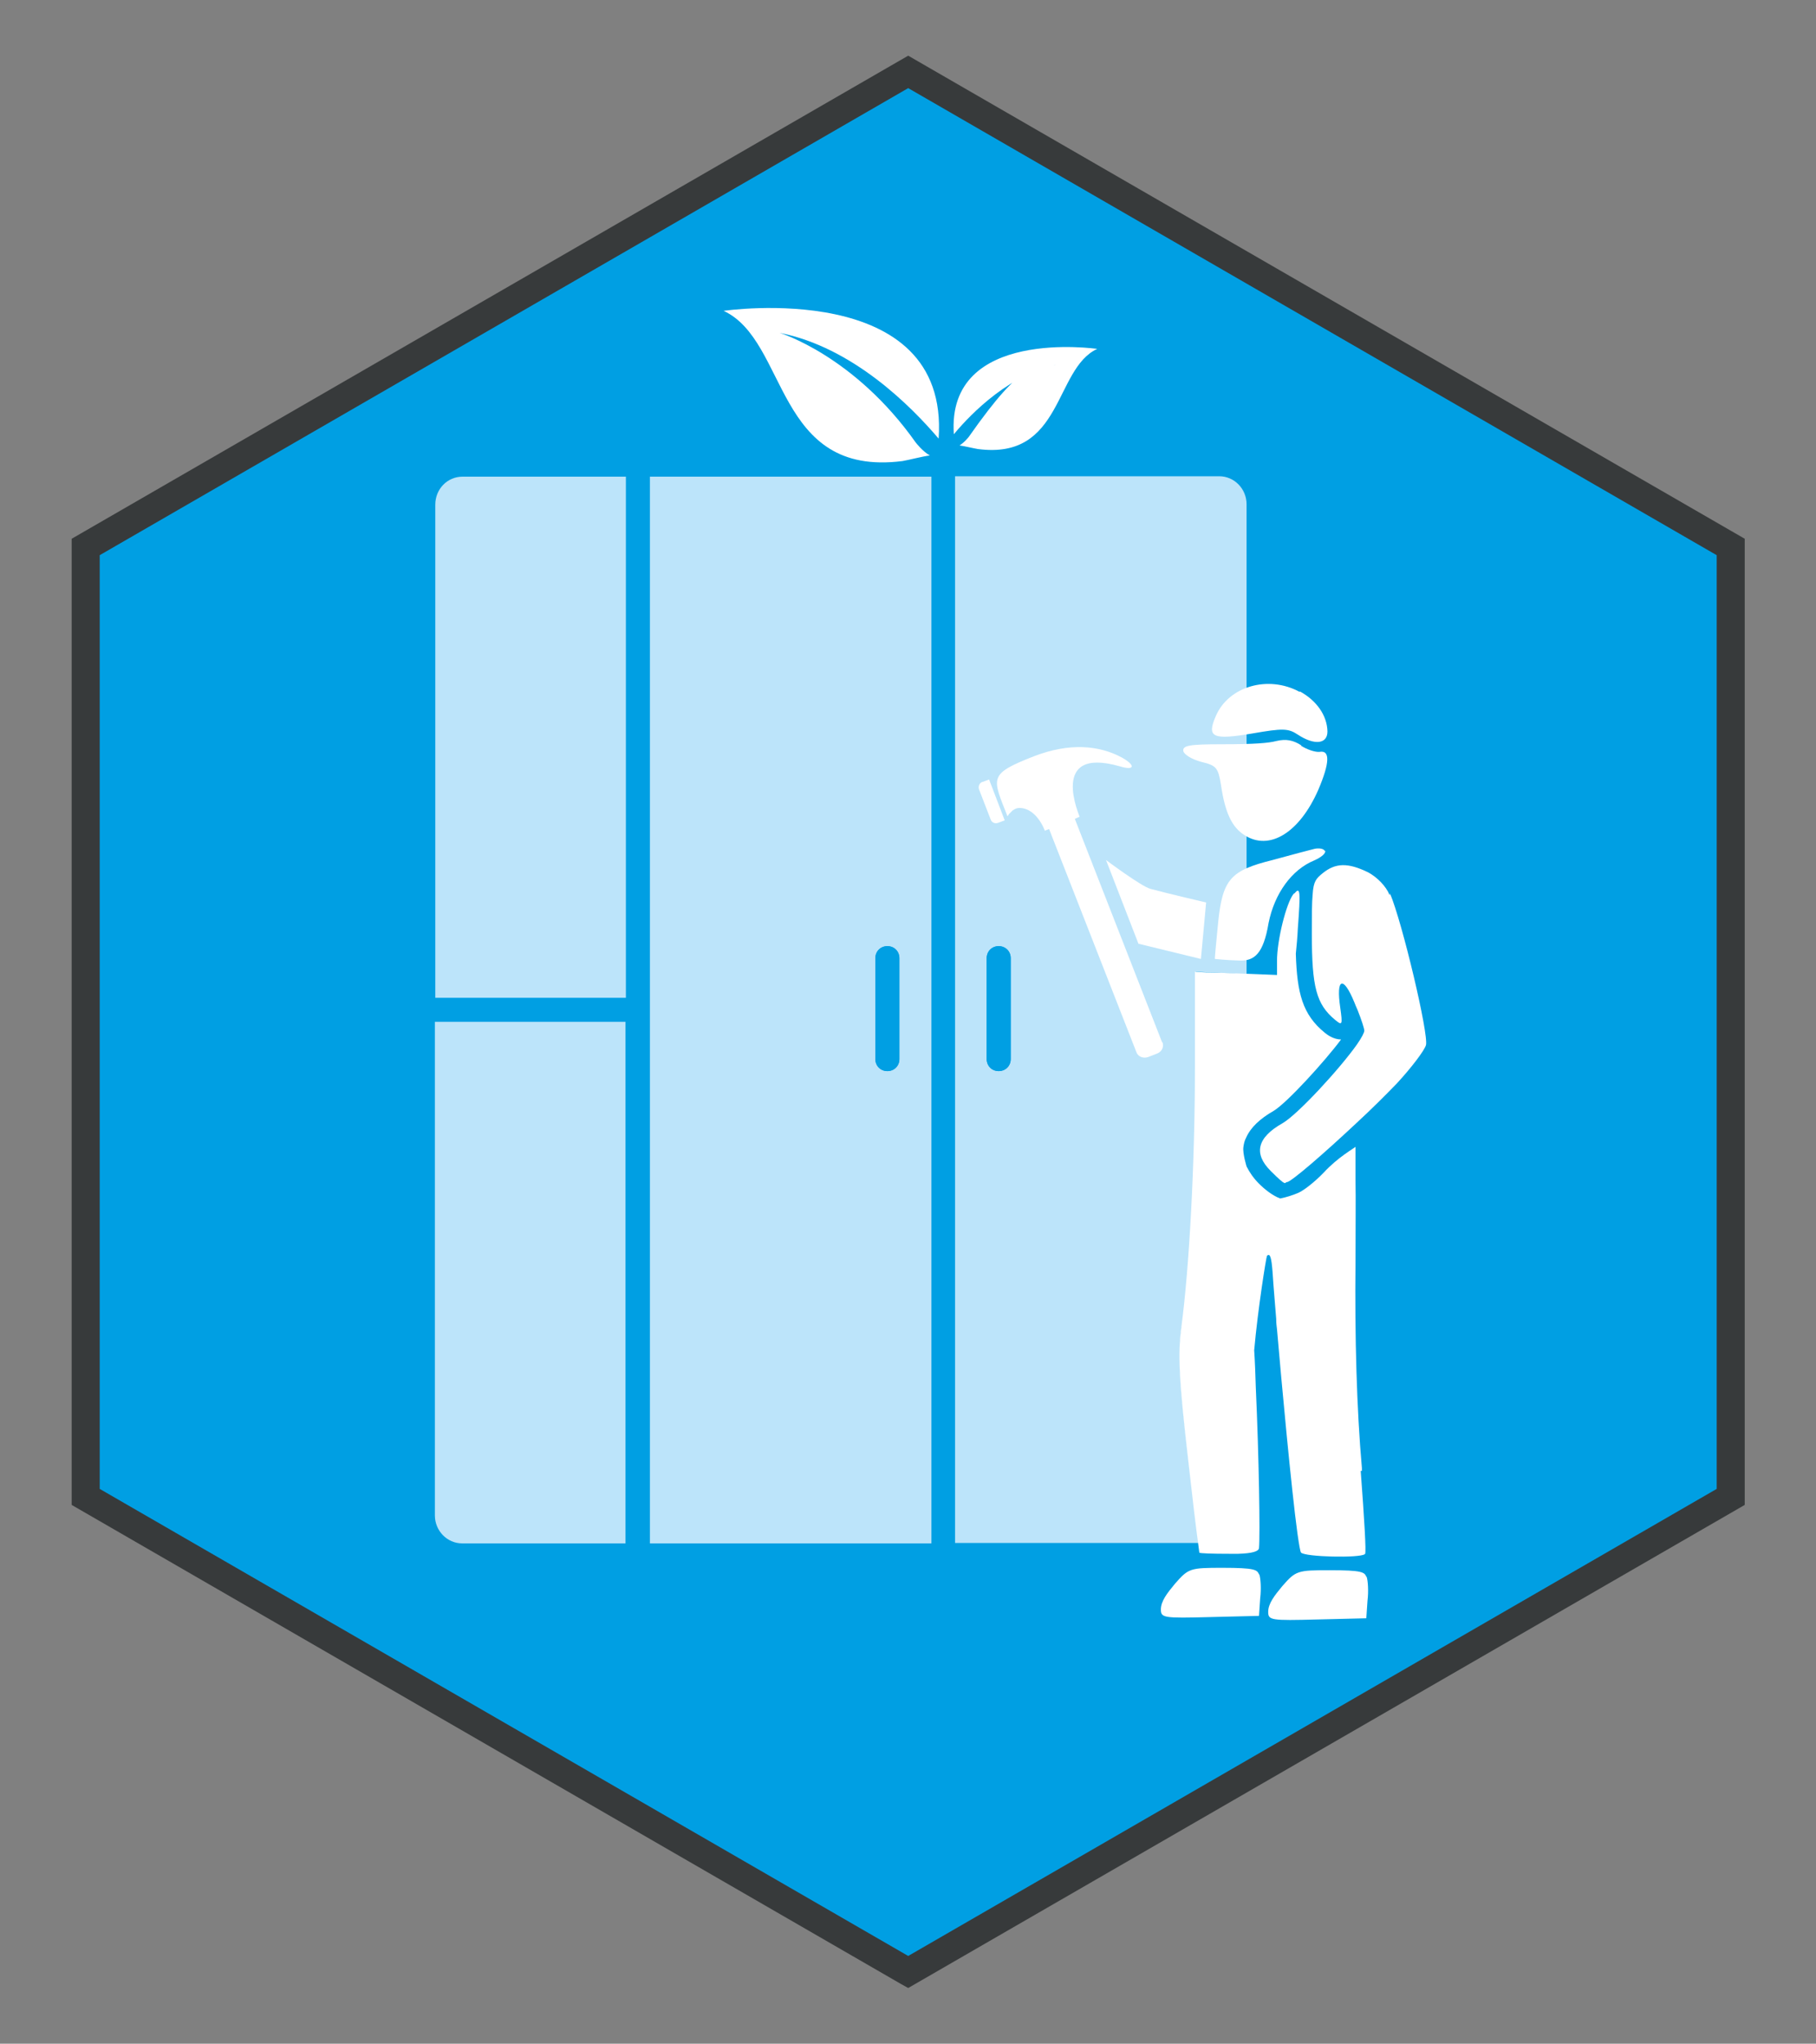 <svg xmlns="http://www.w3.org/2000/svg" viewBox="0 0 453.5 510.2"><rect x="0" y="0" width="453.5" height="510.2" fill="#808080" stroke="none"/><defs><style>      .cls-1 {        fill: none;      }      .cls-2 {        fill-rule: evenodd;      }      .cls-2, .cls-3 {        fill: #fff;      }      .cls-4 {        fill: #bce4fa;      }      .cls-5 {        fill: #373a3b;      }      .cls-6 {        fill: #009fe3;      }    </style></defs><g><g id="Laag_1"><g><g id="Laag_1-2" data-name="Laag_1"><g><polygon class="cls-6" points="432.2 373.7 432.2 136.6 226.8 18 21.4 136.6 21.4 373.7 226.8 492.3 432.2 373.7"></polygon><path class="cls-5" d="M226.8,496.3l-1.8-1L17.9,375.7v-241.2L226.8,13.9l208.9,120.6v241.2l-208.9,120.6h0ZM24.9,371.7l201.9,116.6,201.9-116.6v-233.1L226.8,22,24.9,138.6v233.1h0Z"></path></g><path class="cls-4" d="M295.2,331.4c2-15,3.4-40.9,3.4-64.9v-23.9l12.7.6c0,.1,0-117.3,0-117.3,0-3.9-3.1-7-6.8-7h-66v266.3h60.8c-.4-3.5-1.3-11.1-2.5-20.9-2.3-20-2.6-26.4-1.7-33h.1ZM252.4,264.4c0,1.7-1.3,3-3,3s-3-1.3-3-3v-25.2c0-1.7,1.3-3,3-3s3,1.3,3,3v25.2Z"></path><g><path class="cls-3" d="M194.7,83.1s18.6,5.6,34,27.4h0s1.7,2.2,3.5,3.2c-2.1.3-5.1,1.1-6.8,1.4-32,4.1-28.5-30-44.7-37.5,0,0,56.5-8.3,53.7,31.9-6.8-8-21.4-22.8-39.7-26.4Z"></path><path class="cls-3" d="M264.5,90.8c-6.8,2.1-8.2-2.2-22.6,18.3h0s-1.2,1.5-2.3,2.1c1.4.2,3.4.7,4.6.9,21.3,2.8,19-20,29.8-25,0,0-37.7-5.5-35.8,21.3,4.5-5.4,14.2-15.2,26.5-17.6h-.2Z"></path></g><g><path class="cls-4" d="M108.6,255.1v123.2c0,3.9,3.1,7,6.8,7h40.8v-130.2h-47.6Z"></path><path class="cls-4" d="M162.3,119v266.3h70.3V119h-70.3ZM221.6,267.4c-1.7,0-3-1.3-3-3v-25.2c0-1.7,1.3-3,3-3s3,1.3,3,3v25.2c0,1.7-1.3,3-3,3Z"></path><path class="cls-4" d="M156.3,119h-40.8c-3.8,0-6.8,3.1-6.8,7v123.1h47.6V119h0Z"></path><path class="cls-6" d="M249.4,236.2c-1.7,0-3,1.3-3,3v25.2c0,1.7,1.3,3,3,3s3-1.3,3-3v-25.2c0-1.7-1.3-3-3-3h0Z"></path><path class="cls-6" d="M221.6,236.2c-1.7,0-3,1.3-3,3v25.2c0,1.7,1.3,3,3,3s3-1.3,3-3v-25.2c0-1.7-1.3-3-3-3h0Z"></path></g><g><path class="cls-2" d="M324.6,172.6c4.2,2.3,6.8,6,6.9,10,0,3.2-3.3,3.5-7.4.8-2.4-1.6-3.8-1.6-11.3-.3-10,1.7-11.5,1-9.2-4.3,3.2-7.5,13.1-10.3,20.9-6.1h.1Z"></path><path class="cls-2" d="M324.8,186.1c1.5,1,3.6,1.7,4.7,1.6,2.7-.5,2.6,2.7-.3,9.5-4.7,10.7-12.2,15.3-18.4,11.3-3.2-2-4.9-5.7-5.9-12.6-.7-4.2-1.1-4.8-4.9-5.7-2.3-.6-4.3-1.8-4.5-2.7-.2-1.4,1.5-1.7,9.7-1.7s11.6-.3,13.5-.8c2.5-.6,4.3-.2,6.3,1.1h-.2Z"></path><path class="cls-2" d="M301.2,225.3l-1.3,14.1-15.6-3.8-8.1-20.9s8.8,6.6,11.1,7.2c4.4,1.2,13.9,3.4,13.9,3.4Z"></path><path class="cls-2" d="M341.3,393.7c.3.9.5,3.5.2,5.9l-.3,4.4-12.3.3c-11.5.3-12.2.2-12.2-1.9s1.6-4.1,3.5-6.4c3.4-3.9,3.8-4,11.9-4s8.6.5,9.1,1.6h0Z"></path><path class="cls-2" d="M314.5,393.1c.3.9.5,3.5.2,5.9l-.3,4.4-12.3.3c-11.5.3-12.2.2-12.2-1.9s1.6-4.1,3.5-6.4c3.4-3.9,3.8-4,11.9-4s8.6.5,9.1,1.6h0Z"></path><g><path class="cls-3" d="M245.3,195.2c-.7.3-1.1,1.1-.8,1.9l2.9,7.5c.3.8,1.1,1.1,1.9.8l1.6-.6-3.9-10.2-1.6.6h0Z"></path><path class="cls-3" d="M290.2,260.2l-21.8-55.8h.1c.6-.3,1.1-.5,1.1-.5.1,0-7.9-17.7,10-12.6,3.9,1.2,3.9-.3.7-2.1-5.8-3.2-13.3-3.8-22.1-.4-11.5,4.5-10.4,5.3-6.6,15,.1-.2.3-.4.4-.6l.3-.3.4-.4.2-.2c.2-.1.4-.2.5-.3.4-.2.8-.3,1.3-.3,3,.1,4.9,2.9,5.7,4.5.2.4.7,1.5.5,1.2,0,0,.4-.2,1-.4h.1l21.8,55.7c.4,1.1,1.7,1.6,2.9,1.2l2.3-.9c1.2-.5,1.7-1.7,1.3-2.8h0Z"></path></g><g><path class="cls-1" d="M249.4,236.2c-1.7,0-3,1.3-3,3v25.2c0,1.7,1.3,3,3,3s3-1.3,3-3v-25.2c0-1.7-1.3-3-3-3h0Z"></path><path class="cls-3" d="M347,223.4c-.9-2.2-3.1-4.4-5.3-5.6-5.1-2.5-8.2-2.4-11.4.2-1.6,1.3-2.3,2-2.5,5.3-.2,2.1-.2,5.1-.2,9.8,0,13.3,1.1,17.6,5.8,21.5,1.8,1.5,1.9,1.3,1.3-3-1.1-7.4.7-8.2,3.5-1.4.3.7.5,1.3.8,1.9,1,2.5,1.7,4.7,1.7,5.2s-.7,1.8-1.8,3.4c-4.3,6.1-14.8,17.5-18.6,19.7-6.4,3.6-7.3,7.6-3,11.9s3.4,2.8,4.1,2.8c1,0,9.3-7.2,17.3-14.7,3.8-3.5,7.4-7.1,10.2-10,3.5-3.8,6.8-8.1,7.2-9.5.7-2.7-5.9-30.6-9-37.9v.4Z"></path></g></g></g><path class="cls-2" d="M330.9,212.3c.3.7-.9,1.7-2.7,2.5-5.6,2.3-9.9,8.2-11.4,15.6-1.3,7.8-3.6,9.5-7.2,9.4s-6.1-.4-6.2-.4c-.1-.1.4-4.8.8-9.1,1.1-10.8,3.1-13,13.6-15.6,4.7-1.3,9.3-2.5,10.5-2.8,1-.2,2.2-.1,2.5.5h.1Z"></path><path class="cls-2" d="M340.1,367.2c0-.2,0-.5,0-.7h0s0,0,0,0c-1.3-14.6-1.8-32.9-1.6-51.4,0-9.3.1-15.9,0-20.3,0-2.8,0-5.7,0-8.5-.4.4-4.4,2.6-7.9,6.4-2.2,2.3-5,4.5-6.4,5.1-1.4.6-3,1.1-4.5,1.4-1.9-.7-3.9-2.3-5.3-3.7-1.4-1.4-2.4-2.9-3.1-4.3,0,0-1-3.2-.8-4.8.1-.8.3-1.7.7-2.4,1.1-2.5,3.4-4.7,6.9-6.7h0c3.3-2,12.7-12.3,16.8-17.8-1.8,0-3.4-1.1-4.1-1.7-5.5-4.5-6.9-9.8-7.2-19.7.2-2,.4-4.1.5-6.3.7-9.3.6-10.5-.8-8.8-.1,0-.2.1-.3.2-1.8,2.3-4.1,11.5-4.1,16.7v3.5l-4.9-.2-5.2-.2-6-.2c-2.3,0-4.4-.2-4.4-.2v23.9c0,24-1.4,49.9-3.4,64.9-.9,6.6-.6,13,1.7,33,1.1,9.8,2,17.3,2.5,20.9h0s0,0,0,0c.2,1.4.3,2.2.3,2.3,0,.2,3.3.3,7.4.3s1.6,0,2.3,0c3.5-.1,5.1-.6,5.2-1.4.3-3.2,0-22.7-.8-40.2-.1-3.2-.2-6.3-.4-9.2.9-10.2,3-23.3,3.2-23.6.2-.2.3-.2.5-.2.6.3.8,2.6,1.1,7.3.2,2.3.4,5.2.7,8.7,0,0,0,0,0,0,0,0,0,.1,0,.2,0,.8.1,1.5.2,2.4,1.1,12.9,3.6,40,5.1,50.9.4,2.8.7,4.6.9,4.8,1.1,1.1,14.6,1.4,15.9.4,0,0,.1,0,.1-.1.3-.4-.2-8.7-1.1-20.7Z"></path></g></g></g></svg>